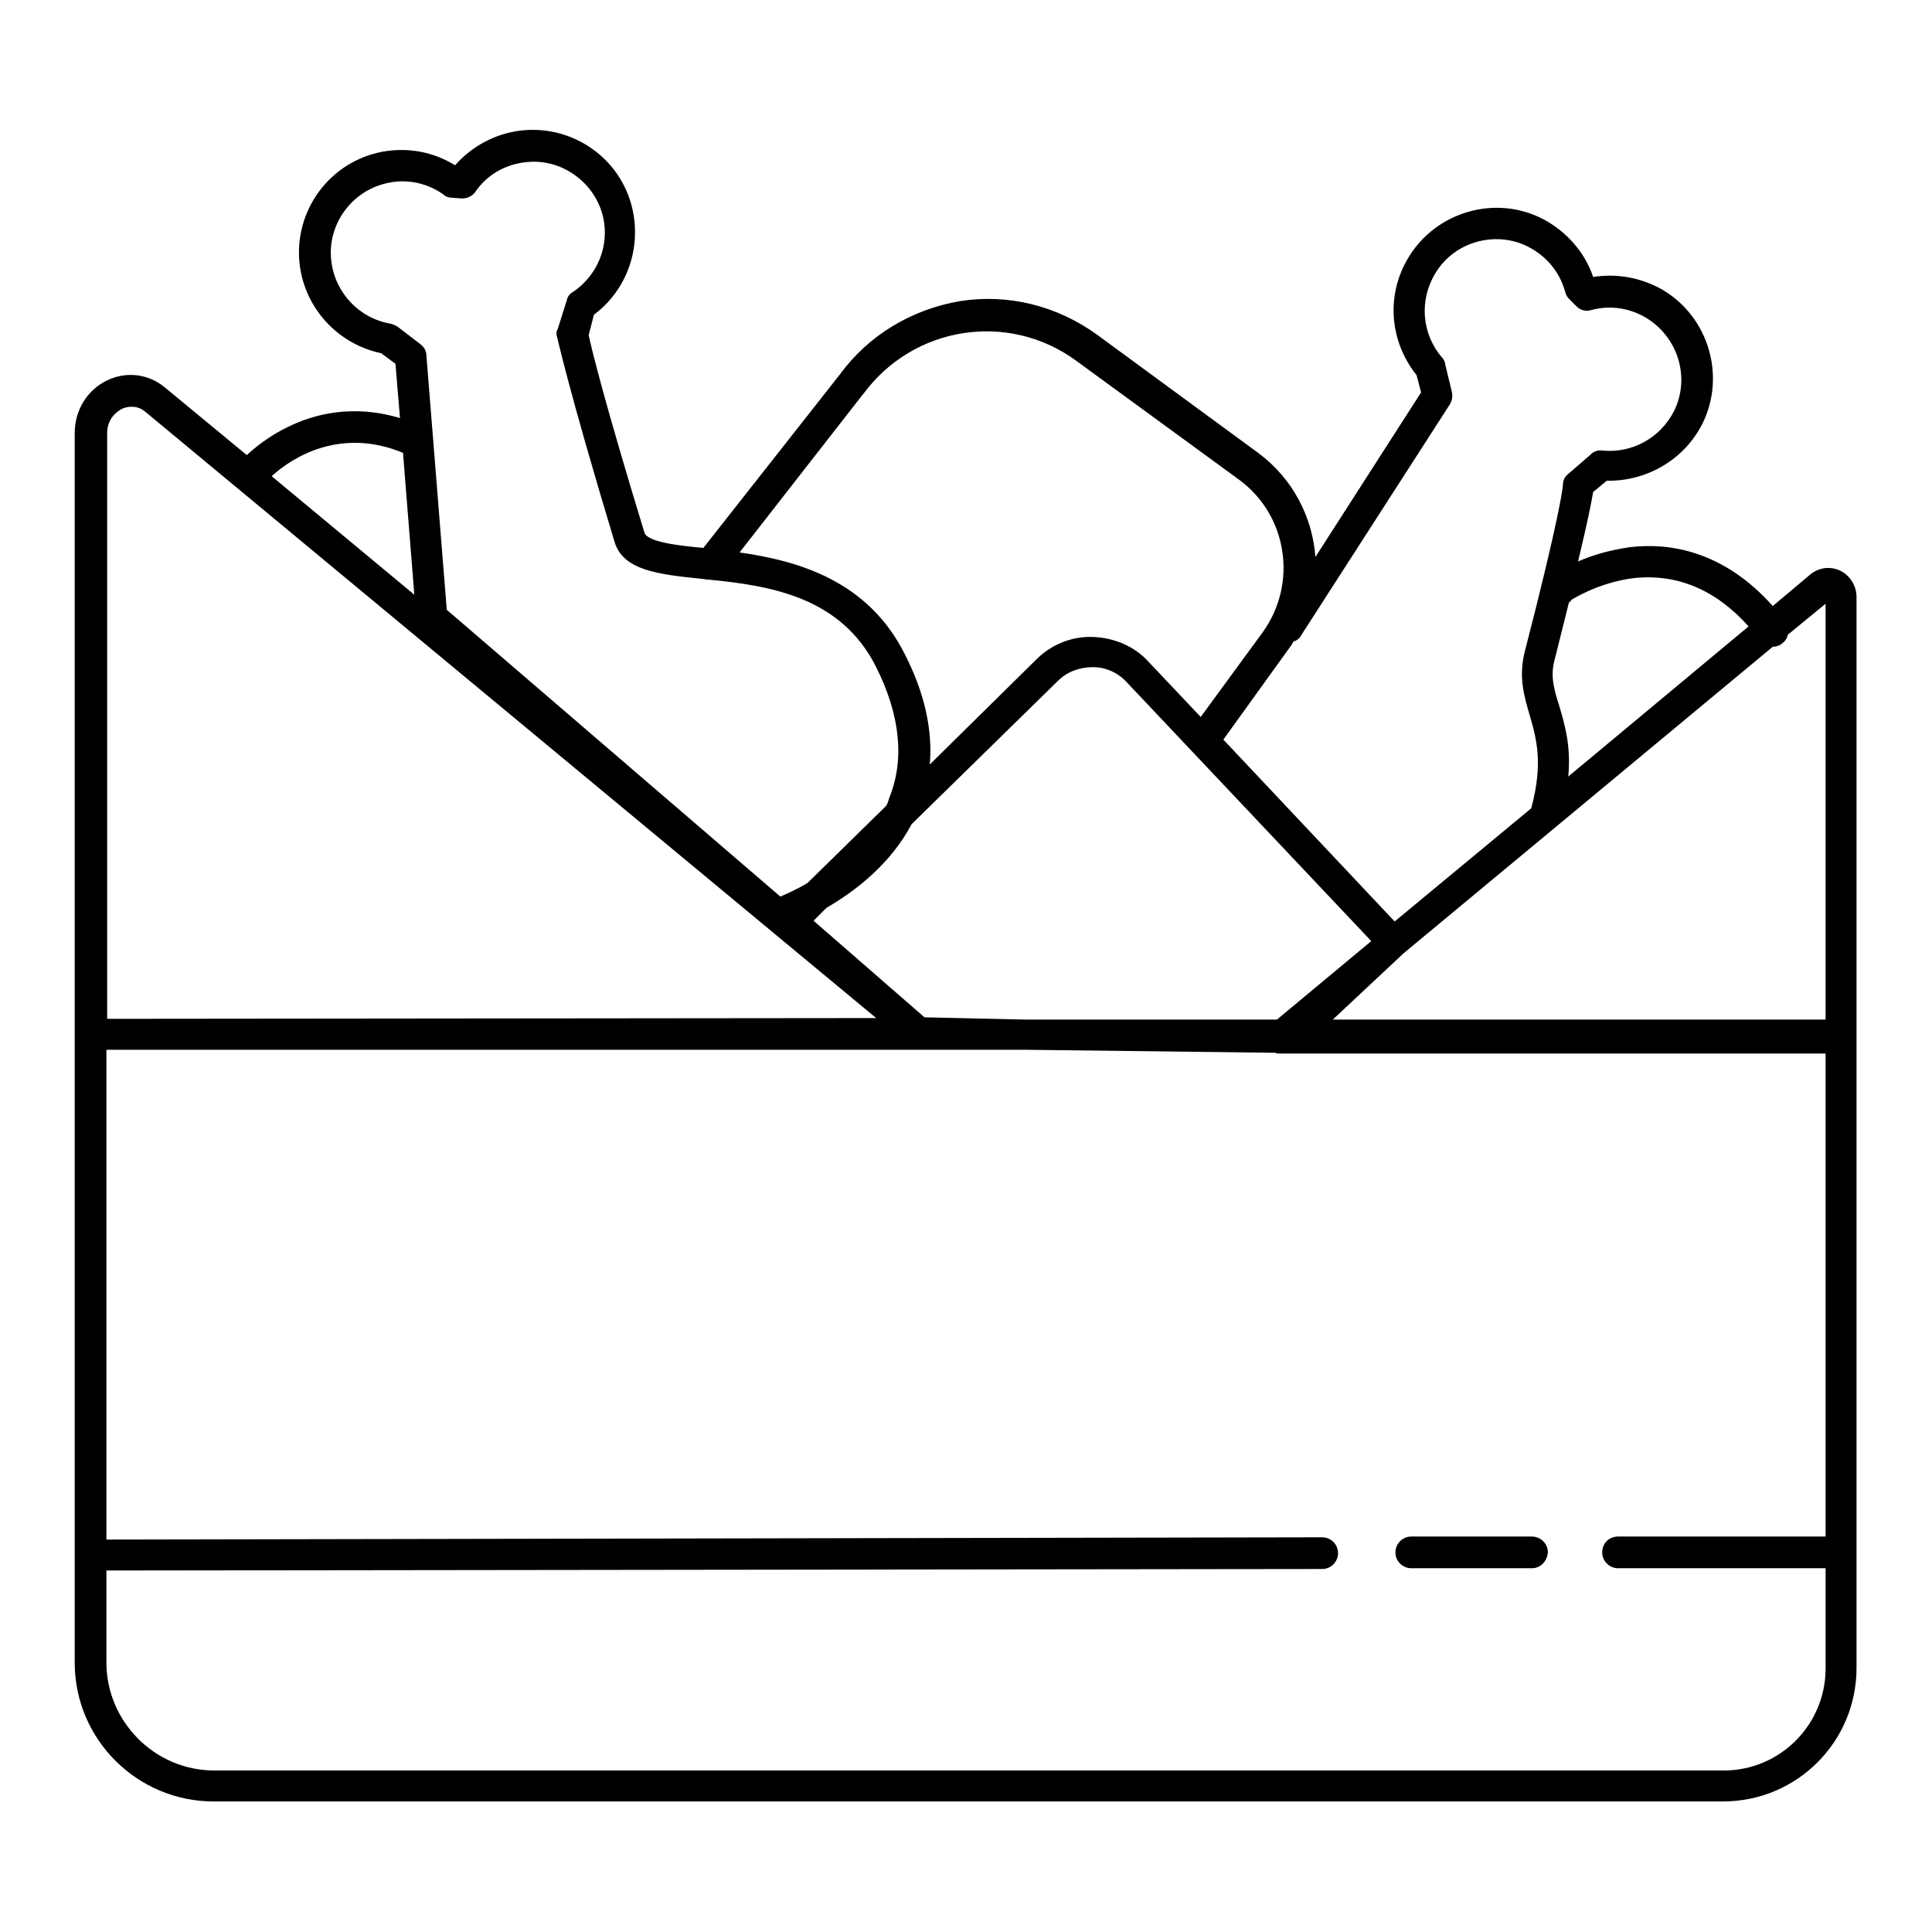 <?xml version="1.0" encoding="utf-8"?>
<!-- Svg Vector Icons : http://www.onlinewebfonts.com/icon -->
<!DOCTYPE svg PUBLIC "-//W3C//DTD SVG 1.1//EN" "http://www.w3.org/Graphics/SVG/1.1/DTD/svg11.dtd">
<svg version="1.1" xmlns="http://www.w3.org/2000/svg" xmlns:xlink="http://www.w3.org/1999/xlink" x="0px" y="0px" viewBox="0 0 256 256" enable-background="new 0 0 256 256" xml:space="preserve">
<g> <path fill="#000000" d="M228.3,238.7h-200c-10.1,0-18.4-8.2-18.4-18.4V57.4c0-3,1.6-5.7,4.3-7c2.5-1.2,5.4-0.9,7.6,0.9l0,0l10.9,9 c1.1-1,2.9-2.5,5.4-3.7c3.4-1.7,8.6-3.1,14.9-1.2l-0.6-7.2l-1.9-1.4c-5.7-1.2-10.1-5.9-10.8-11.8c-0.8-7.1,4-13.6,11-14.9 c3.3-0.6,6.7,0,9.6,1.8c2.2-2.5,5.3-4.2,8.7-4.6c6.9-0.8,13.3,3.7,14.8,10.4c1.2,5.3-0.8,10.8-5.1,14L78,44.4 c0.4,1.9,2.2,9.2,7.4,26.2c0.4,1.2,4.4,1.7,7.8,2l18.1-23c3.8-5.2,9.5-8.6,15.9-9.7c6.4-1,12.8,0.6,18.1,4.4L166.7,60 c4.6,3.4,7.2,8.5,7.6,13.8l14-21.8l-0.6-2.3c-3.6-4.5-4.1-10.7-1-15.7c3.7-6,11.5-8.2,17.7-5c3.1,1.6,5.6,4.4,6.7,7.7 c3.2-0.5,6.4,0.1,9.2,1.7c6.1,3.6,8.4,11.4,5.3,17.7c-2.4,4.8-7.4,7.7-12.7,7.6l-1.8,1.5c-0.2,1.2-0.7,3.8-2,9.2 c1.8-0.8,4.1-1.5,6.9-1.9c5.1-0.6,12.3,0.4,18.9,7.8l5-4.2c1.1-0.9,2.6-1.1,3.9-0.5c1.3,0.6,2.2,2,2.2,3.5v141.9 C246,230.8,238.1,238.7,228.3,238.7z M14.1,208.1v12.2c0,7.8,6.4,14.3,14.3,14.3h200c7.5,0,13.5-6.1,13.5-13.5v-13.3h-27.5 c-1.1,0-2.1-0.9-2.1-2.1s0.9-2.1,2.1-2.1h27.5v-64h-72.4c-0.2,0-0.3,0-0.5-0.1l-33.1-0.4H14.1V204l161.1-0.3c1.1,0,2.1,0.9,2.1,2.1 c0,1.1-0.9,2.1-2.1,2.1L14.1,208.1z M176.6,135.1h65.3V80l-5,4.1c-0.1,0.5-0.4,0.9-0.8,1.2c-0.4,0.3-0.8,0.4-1.2,0.4l-28.9,24 c0,0,0,0,0,0l-20,16.6L176.6,135.1z M135.9,135.1h33.3l12.5-10.4l-32.4-34.3c-1.2-1.3-2.8-2-4.5-2s-3.4,0.6-4.6,1.8l-19.4,19 c-2.8,5.3-7.5,8.9-11.3,11.1l-1.7,1.7l14.7,12.8L135.9,135.1z M17.4,53.9c-0.6,0-1.1,0.2-1.3,0.3c-0.9,0.5-1.9,1.5-1.9,3.2V135 l101.9-0.1L19.3,54.6C18.6,54,18,53.9,17.4,53.9z M162.1,98l22.7,24.1l18.1-15c1.6-6,0.7-9.2-0.2-12.3c-0.7-2.4-1.5-5-0.7-8.3 c4.7-18.2,5.1-22,5.1-22.3c0-0.6,0.3-1.1,0.7-1.4l3-2.6c0.4-0.4,1-0.6,1.5-0.5c4,0.4,7.7-1.7,9.5-5.2c2.2-4.4,0.6-9.8-3.7-12.4 c-2.2-1.3-4.8-1.7-7.3-1c-0.7,0.2-1.4,0-1.9-0.5l-0.9-0.9c-0.3-0.3-0.5-0.6-0.6-1c-0.7-2.6-2.4-4.7-4.9-6 c-4.3-2.2-9.8-0.7-12.3,3.5c-2.2,3.6-1.8,8.1,0.9,11.2c0.2,0.2,0.4,0.6,0.4,0.9l0.9,3.7c0.1,0.6,0,1.1-0.3,1.6l-19.7,30.6 c-0.2,0.4-0.6,0.7-1,0.8c-0.2,0.4-0.5,0.8-0.8,1.2L162.1,98z M59.2,80.8l44.2,38c0.9-0.4,2.1-0.9,3.6-1.8l10.4-10.2 c0.2-0.3,0.3-0.6,0.4-1c2.1-5.1,1.5-11-1.7-17.4c-4.7-9.4-14.2-10.8-22.2-11.6h-0.1c-0.3,0-0.6-0.1-0.8-0.1 c-5.8-0.6-10.5-1.1-11.6-5c-6.1-20.2-7.5-26.8-7.6-27.1c-0.1-0.3-0.1-0.7,0.1-1l1.2-3.8c0.1-0.5,0.4-0.9,0.8-1.1 c3.3-2.2,4.9-6.2,4-10c-1.1-4.6-5.6-7.8-10.3-7.2c-2.7,0.3-5.1,1.7-6.6,3.9c-0.4,0.6-1.1,0.9-1.8,0.9l-1.3-0.1 c-0.4,0-0.8-0.1-1.1-0.4c-2.1-1.5-4.7-2.1-7.2-1.6c-4.9,0.9-8.3,5.5-7.7,10.4c0.5,4.2,3.7,7.6,7.9,8.3c0.3,0.1,0.6,0.2,0.9,0.4 l3,2.3c0.5,0.4,0.8,0.9,0.8,1.5L59.2,80.8z M207.9,79.8l-1.9,7.6c-0.6,2.2-0.1,3.9,0.6,6.1c0.7,2.4,1.6,5.3,1.2,9.4l23.9-19.9 c-4.4-4.9-9.5-7-15.2-6.4c-4.8,0.6-8.3,2.9-8.3,2.9C208.1,79.7,208,79.8,207.9,79.8z M98,73.2c7.7,1.1,17,3.7,21.9,13.5 c2.6,5.1,3.7,10,3.3,14.6l14.1-13.9c2-2,4.7-3.1,7.5-3c2.8,0.1,5.5,1.2,7.4,3.3l6.9,7.3l8.2-11.2c4.7-6.5,3.3-15.6-3.2-20.3 l-21.5-15.7c-9-6.6-21.6-4.6-28.2,4.4l-0.1,0.1L98,73.2z M36,63.1l18.9,15.7L53.4,60C44.9,56.5,38.5,60.8,36,63.1z M203,207.8h-16 c-1.1,0-2.1-0.9-2.1-2.1c0-1.1,0.9-2.1,2.1-2.1h16c1.1,0,2.1,0.9,2.1,2.1C205,206.9,204.1,207.8,203,207.8z"/></g>
</svg>